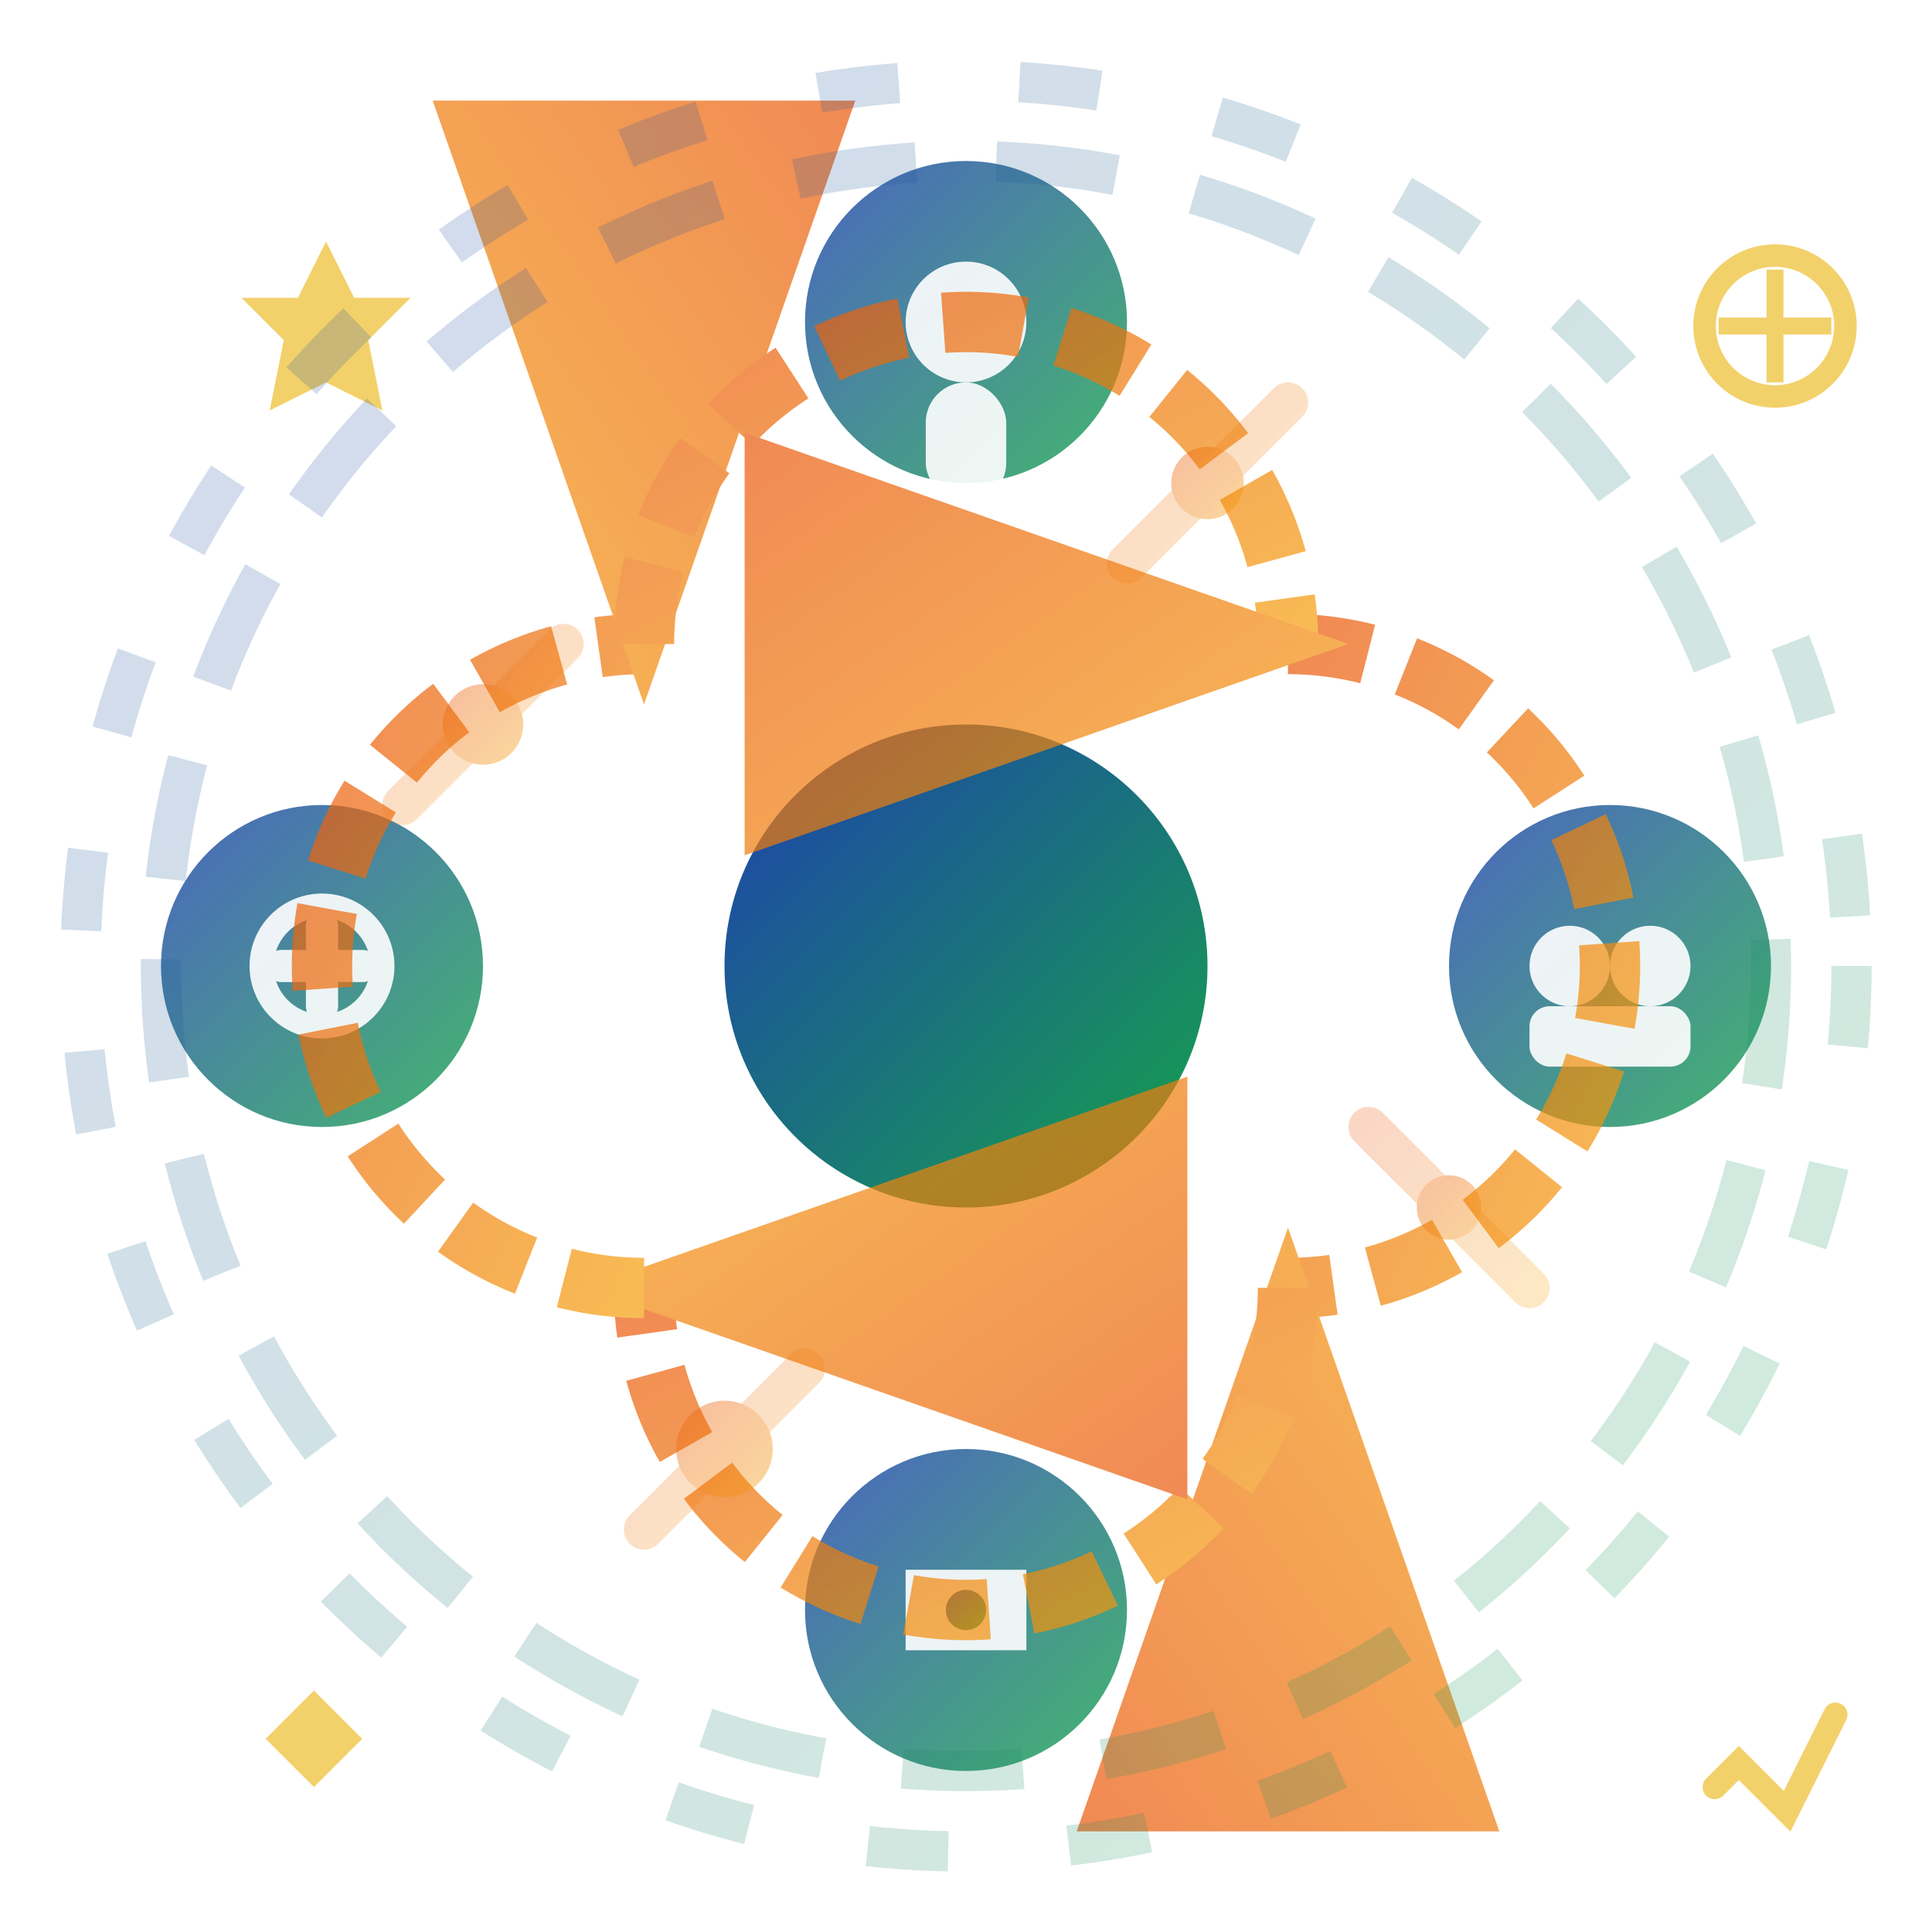 <svg width="48" height="48" viewBox="0 0 48 48" xmlns="http://www.w3.org/2000/svg">
  <defs>
    <linearGradient id="serviceGradient" x1="0%" y1="0%" x2="100%" y2="100%">
      <stop offset="0%" style="stop-color:#1e40af;stop-opacity:1" />
      <stop offset="100%" style="stop-color:#16a34a;stop-opacity:1" />
    </linearGradient>
    
    <linearGradient id="accentGradient" x1="0%" y1="0%" x2="100%" y2="100%">
      <stop offset="0%" style="stop-color:#ea580c;stop-opacity:1" />
      <stop offset="100%" style="stop-color:#f59e0b;stop-opacity:1" />
    </linearGradient>
  </defs>
  
  <!-- Main service framework -->
  <g transform="translate(24, 24)">
    <!-- Central hub -->
    <circle cx="0" cy="0" r="6" fill="url(#serviceGradient)"/>
    
    <!-- Service connection points -->
    <g fill="url(#serviceGradient)" opacity="0.8">
      <!-- Top service -->
      <circle cx="0" cy="-16" r="4"/>
      
      <!-- Right service -->
      <circle cx="16" cy="0" r="4"/>
      
      <!-- Bottom service -->
      <circle cx="0" cy="16" r="4"/>
      
      <!-- Left service -->
      <circle cx="-16" cy="0" r="4"/>
    </g>
    
    <!-- Connection lines -->
    <g stroke="url(#serviceGradient)" stroke-width="2" opacity="0.6">
      <path d="M0,-6 L0,-12"/>
      <path d="M6,0 L12,0"/>
      <path d="M0,6 L0,12"/>
      <path d="M-6,0 L-12,0"/>
    </g>
  </g>
  
  <!-- Service icons -->
  <g opacity="0.9">
    <!-- Personal training icon (top) -->
    <g transform="translate(24, 8)">
      <circle cx="0" cy="0" r="1.5" fill="white"/>
      <rect x="-1" y="1.5" width="2" height="3" rx="1" fill="white"/>
    </g>
    
    <!-- Group activities icon (right) -->
    <g transform="translate(40, 24)">
      <circle cx="-1" cy="0" r="1" fill="white"/>
      <circle cx="1" cy="0" r="1" fill="white"/>
      <rect x="-2" y="1" width="4" height="1.5" rx="0.5" fill="white"/>
    </g>
    
    <!-- Nutrition icon (bottom) -->
    <g transform="translate(24, 40)">
      <path d="M-1.5,-1 L1.5,-1 L1.5,1 L-1.5,1 Z" fill="white"/>
      <circle cx="0" cy="0" r="0.5" fill="url(#serviceGradient)"/>
    </g>
    
    <!-- Rehabilitation icon (left) -->
    <g transform="translate(8, 24)">
      <path d="M-1,0 L1,0 M0,-1 L0,1" stroke="white" stroke-width="0.8" stroke-linecap="round"/>
      <circle cx="0" cy="0" r="1.5" fill="none" stroke="white" stroke-width="0.6"/>
    </g>
  </g>
  
  <!-- Service workflow arrows -->
  <g fill="none" stroke="url(#accentGradient)" stroke-width="1.5" marker-end="url(#arrowhead)" opacity="0.7">
    <!-- Circular flow -->
    <path d="M32,16 A8,8 0 0,1 32,32" stroke-dasharray="2,1"/>
    <path d="M32,32 A8,8 0 0,1 16,32" stroke-dasharray="2,1"/>
    <path d="M16,32 A8,8 0 0,1 16,16" stroke-dasharray="2,1"/>
    <path d="M16,16 A8,8 0 0,1 32,16" stroke-dasharray="2,1"/>
  </g>
  
  <!-- Quality indicators -->
  <g fill="#eab308" opacity="0.6">
    <!-- Excellence star -->
    <g transform="translate(6, 6) scale(0.7)">
      <path d="M3,0 L4,2 L6,2 L4.5,3.5 L5,6 L3,5 L1,6 L1.5,3.5 L0,2 L2,2 Z"/>
    </g>
    
    <!-- Professional badge -->
    <g transform="translate(42, 6) scale(0.7)">
      <circle cx="3" cy="3" r="2.5" fill="none" stroke="#eab308" stroke-width="0.8"/>
      <path d="M3,1 L3,5 M1,3 L5,3" stroke="#eab308" stroke-width="0.6"/>
    </g>
    
    <!-- Innovation marker -->
    <g transform="translate(6, 42) scale(0.6)">
      <polygon points="3,0 5,2 3,4 1,2" fill="#eab308"/>
    </g>
    
    <!-- Results indicator -->
    <g transform="translate(42, 42) scale(0.6)">
      <path d="M1,4 L2,3 L4,5 L6,1" stroke="#eab308" stroke-width="1" fill="none" stroke-linecap="round"/>
    </g>
  </g>
  
  <!-- Service availability rings -->
  <g fill="none" stroke="url(#serviceGradient)" stroke-width="1" opacity="0.2">
    <circle cx="24" cy="24" r="20" stroke-dasharray="3,2"/>
    <circle cx="24" cy="24" r="22" stroke-dasharray="2,3"/>
  </g>
  
  <!-- Dynamic service flow -->
  <g opacity="0.4">
    <!-- Flow particles -->
    <circle cx="12" cy="18" r="1" fill="url(#accentGradient)"/>
    <circle cx="36" cy="30" r="0.8" fill="url(#accentGradient)"/>
    <circle cx="18" cy="36" r="1.2" fill="url(#accentGradient)"/>
    <circle cx="30" cy="12" r="0.9" fill="url(#accentGradient)"/>
    
    <!-- Energy lines -->
    <g stroke="url(#accentGradient)" stroke-width="1" stroke-linecap="round">
      <path d="M10,20 L14,16" opacity="0.6"/>
      <path d="M34,28 L38,32" opacity="0.6"/>
      <path d="M20,34 L16,38" opacity="0.6"/>
      <path d="M28,14 L32,10" opacity="0.6"/>
    </g>
  </g>
  
  <!-- Arrow marker definition -->
  <defs>
    <marker id="arrowhead" markerWidth="10" markerHeight="7" refX="9" refY="3.5" orient="auto">
      <polygon points="0 0, 10 3.5, 0 7" fill="url(#accentGradient)"/>
    </marker>
  </defs>
</svg>

